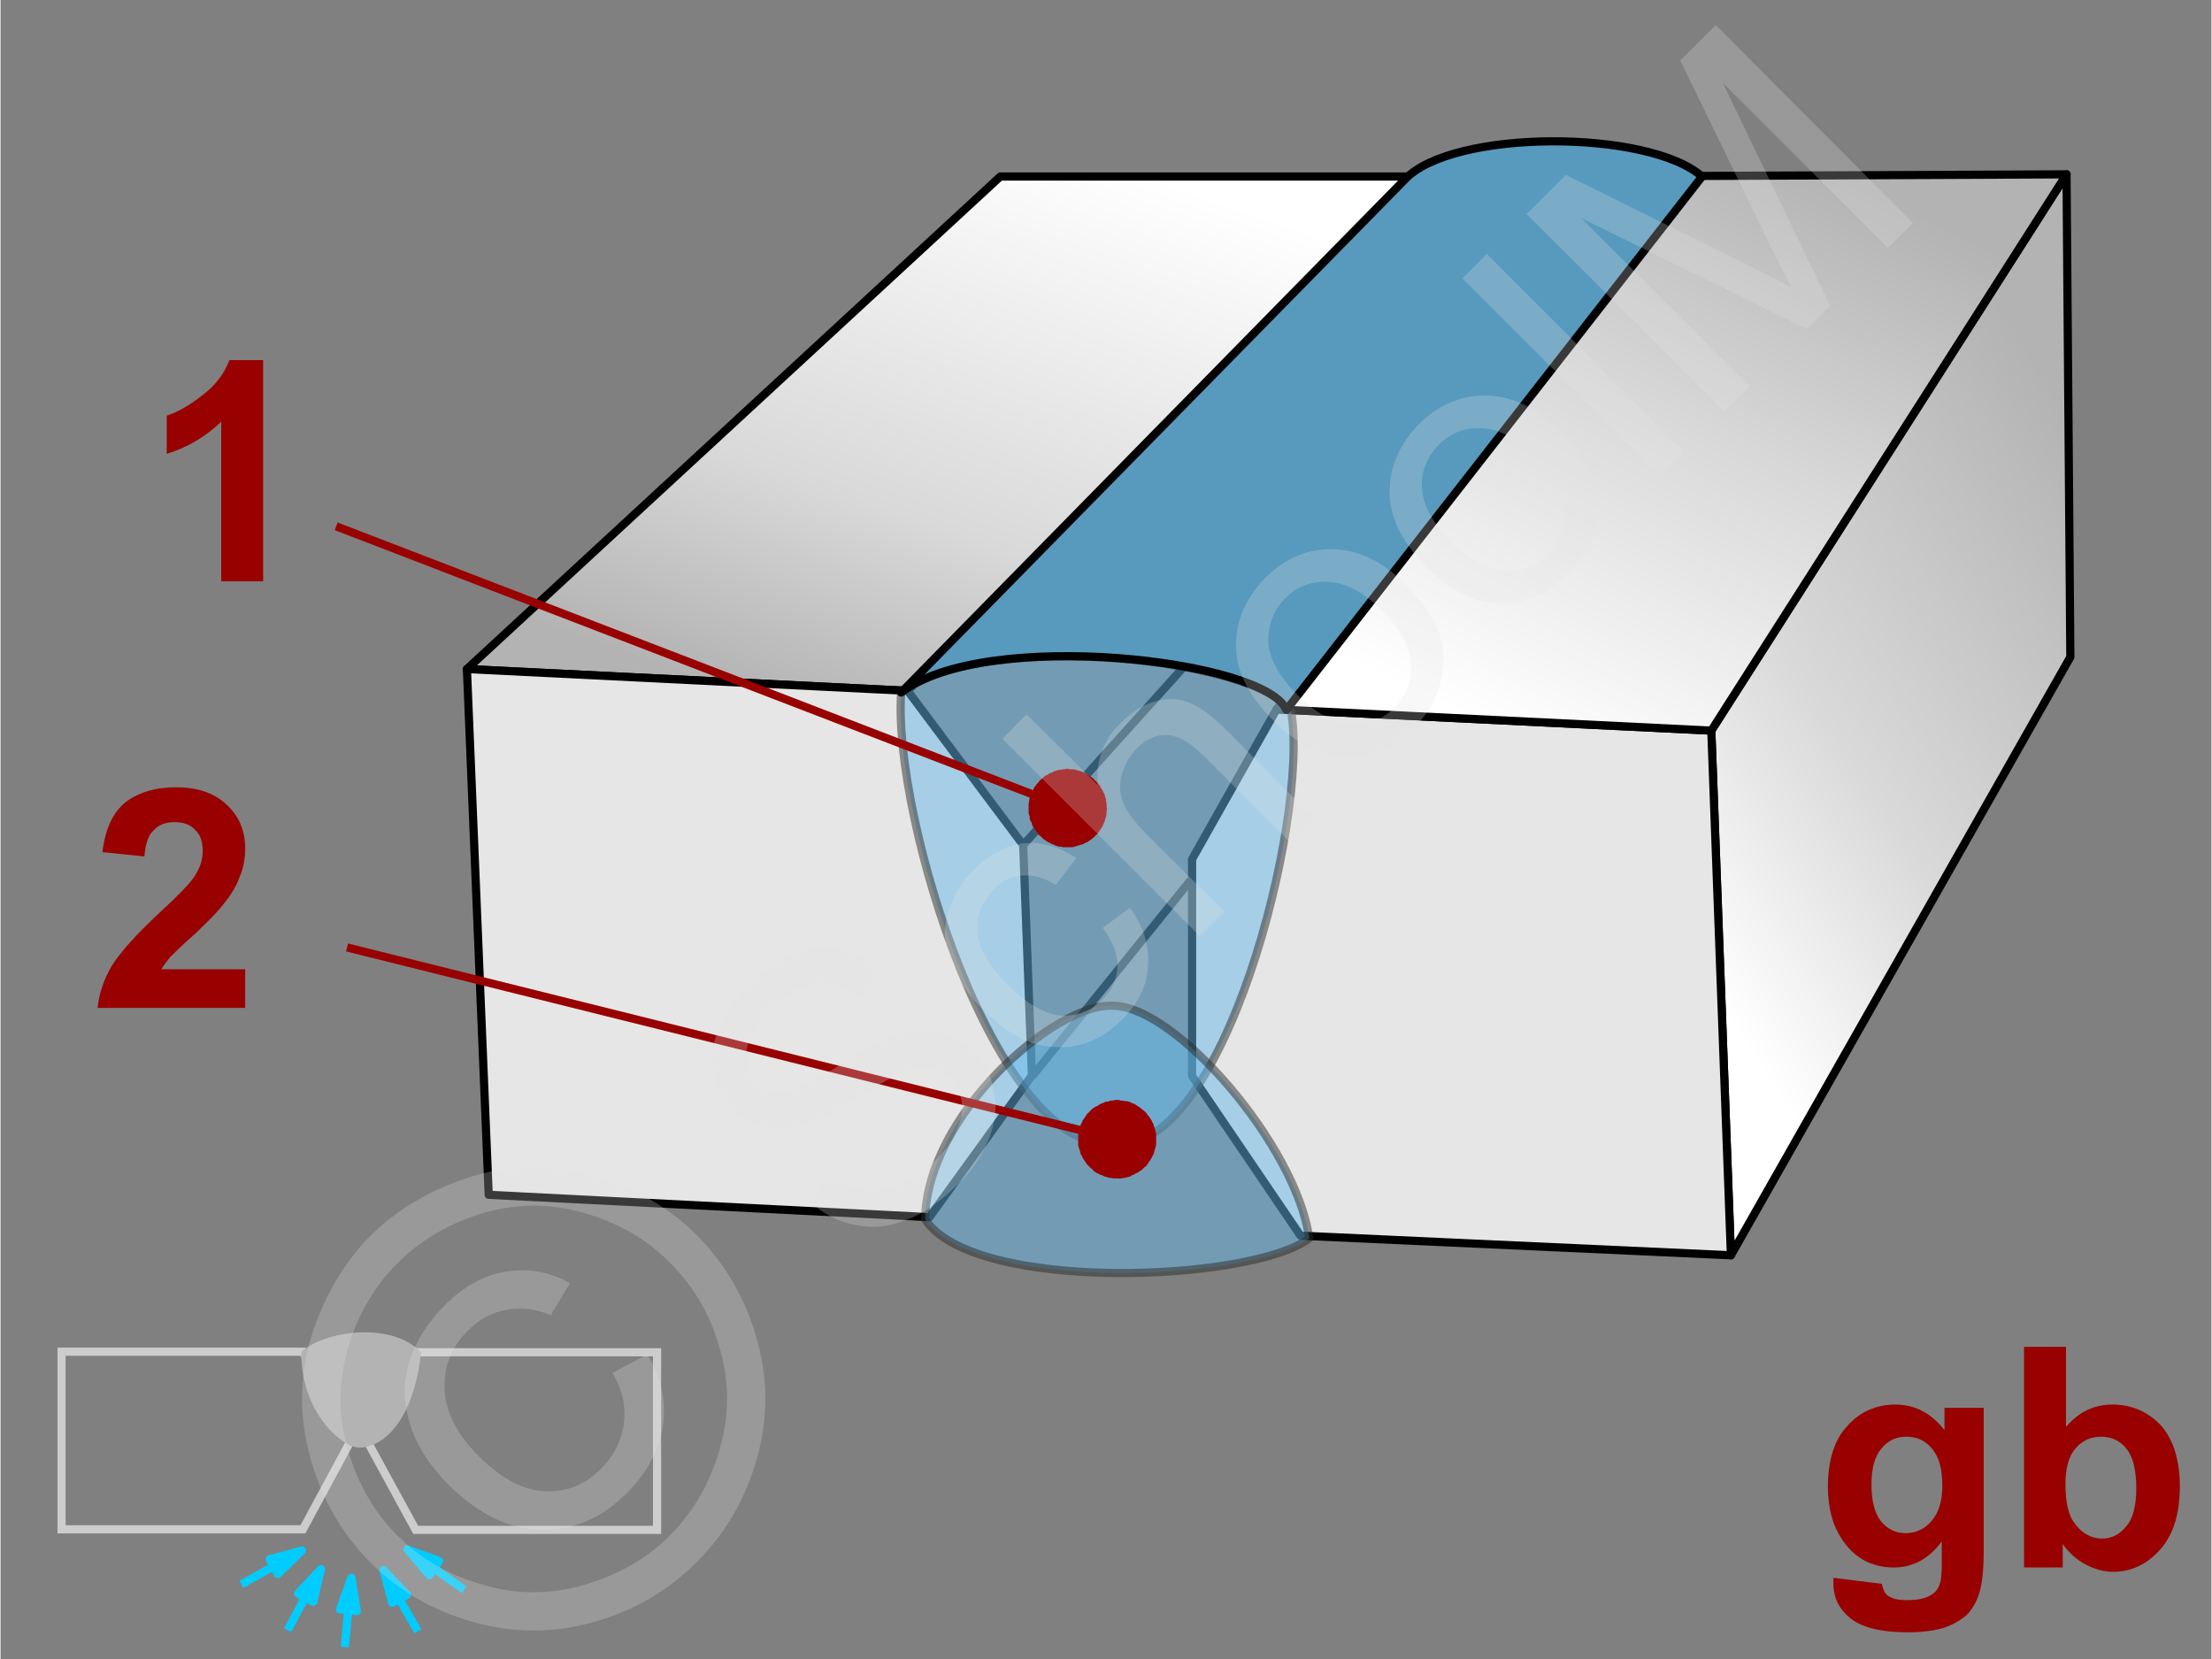 <svg xmlns="http://www.w3.org/2000/svg" width="240px" height="180px" style="shape-rendering:geometricPrecision;text-rendering:geometricPrecision;image-rendering:optimizeQuality;fill-rule:evenodd;clip-rule:evenodd" viewBox="0 0 40.58 30.45" xmlns:xlink="http://www.w3.org/1999/xlink"><rect x="0" y="0" width="40.58" height="30.45" fill="#808080" stroke="none"/><defs><linearGradient id="id0" gradientUnits="userSpaceOnUse" x1="28.13" y1="13.74" x2="33.29" y2="3.02"><stop offset="0" style="stop-opacity:1;stop-color:white"/><stop offset="0.541" style="stop-opacity:1;stop-color:#d9d9d9"/><stop offset="1" style="stop-opacity:1;stop-color:#b3b3b3"/></linearGradient><linearGradient id="id1" gradientUnits="userSpaceOnUse" x1="19.25" y1="2.56" x2="15.45" y2="13.4"><stop offset="0" style="stop-opacity:1;stop-color:white"/><stop offset="0.639" style="stop-opacity:1;stop-color:#d9d9d9"/><stop offset="1" style="stop-opacity:1;stop-color:#b3b3b3"/></linearGradient><linearGradient id="id2" gradientUnits="userSpaceOnUse" x1="30.1" y1="16.26" x2="39.58" y2="9.98"><stop offset="0" style="stop-opacity:1;stop-color:white"/><stop offset="0.4" style="stop-opacity:1;stop-color:#d9d9d9"/><stop offset="1" style="stop-opacity:1;stop-color:#b3b3b3"/></linearGradient></defs><g id="Ebene_x0020_1"><g id="_723492400"><g><g><g><polygon points="31.76,23.04 31.4,13.41 37.92,3.2 37.99,12.06" style="fill:url(#id2);fill-rule:nonzero;stroke:#000;stroke-width:.15;stroke-linecap:round;stroke-linejoin:round;stroke-miterlimit:22.926"/><polygon points="21.87,19.75 23.86,22.68 31.76,23.04 31.4,13.41 23.42,13.02 21.87,15.77" style="fill:#e6e6e6;stroke:#000;stroke-width:.15;stroke-linecap:round;stroke-linejoin:round;stroke-miterlimit:22.926"/><polygon points="31.4,13.41 23.42,13.02 31.04,3.23 37.92,3.2" style="fill:url(#id0);stroke:#000;stroke-width:.15;stroke-linecap:round;stroke-linejoin:round;stroke-miterlimit:22.926"/></g><g><polygon points="18.35,3.24 26.07,3.24 16.65,12.68 8.56,12.28" style="fill:url(#id1);stroke:#000;stroke-width:.15;stroke-linecap:round;stroke-linejoin:round;stroke-miterlimit:22.926"/><polygon points="18.93,19.74 17.05,22.34 8.96,21.93 8.56,12.28 16.65,12.68 18.77,15.51" style="fill:#e6e6e6;stroke:#000;stroke-width:.15;stroke-linecap:round;stroke-linejoin:round;stroke-miterlimit:22.926"/><polyline points="18.77,15.51 27.38,5.96 26.07,3.24" style="fill:none;stroke:#000;stroke-width:.15;stroke-miterlimit:22.926"/><line x1="27.38" y1="7.85" x2="27.38" y2="5.96" style="fill:none;stroke:#000;stroke-width:.15;stroke-miterlimit:22.926"/><line x1="18.93" y1="19.76" x2="21.84" y2="16.16" style="fill:none;stroke:#000;stroke-width:.15;stroke-miterlimit:22.926"/></g><g><path d="M23.69 13.07c-0.56,-0.97 -5.59,-1.54 -7.16,-0.36 -0.16,2.31 1.75,8.44 3.88,8.28 2.02,0.29 3.61,-5.96 3.28,-7.92z" style="fill:#66b8e8;fill-opacity:.502;stroke:#2b2a29;stroke-width:.15;stroke-linejoin:round;stroke-miterlimit:22.926;stroke-opacity:.502"/><path d="M23.6 13.03c-0.38,-0.92 -5.53,-1.51 -7.07,-0.32l9.25 -9.42c0.87,-0.92 4.46,-0.92 5.45,-0.05l-7.63 9.79z" style="fill:#579abe;stroke:#000;stroke-width:.15;stroke-linecap:round;stroke-linejoin:round;stroke-miterlimit:22.926"/><path d="M24.02 22.73c-1.05,0.8 -6.16,1.01 -7.05,-0.35 0.03,-1.93 2.4,-3.97 3.43,-3.92 1.16,-0.02 3.39,2.58 3.62,4.27z" style="fill:#66b8e8;fill-opacity:.502;stroke:#2b2a29;stroke-width:.15;stroke-linejoin:round;stroke-miterlimit:22.926;stroke-opacity:.502"/></g></g><path d="M4.82 10.67l-0.77 0 0 -2.93c-0.28,0.27 -0.61,0.47 -1,0.59l0 -0.7c0.21,-0.07 0.42,-0.19 0.66,-0.38 0.24,-0.18 0.4,-0.4 0.49,-0.64l0.62 0 0 4.06z" style="fill:#900;fill-rule:nonzero"/><path d="M4.49 17.79l0 0.71 -2.71 0c0.03,-0.27 0.12,-0.53 0.26,-0.77 0.15,-0.24 0.44,-0.57 0.87,-0.97 0.35,-0.32 0.56,-0.54 0.64,-0.66 0.11,-0.16 0.16,-0.32 0.16,-0.47 0,-0.18 -0.04,-0.31 -0.14,-0.4 -0.09,-0.1 -0.22,-0.14 -0.38,-0.14 -0.16,0 -0.29,0.05 -0.38,0.15 -0.1,0.09 -0.15,0.25 -0.17,0.48l-0.77 -0.08c0.05,-0.42 0.19,-0.73 0.43,-0.92 0.24,-0.18 0.55,-0.27 0.91,-0.27 0.4,0 0.71,0.1 0.94,0.32 0.23,0.21 0.34,0.48 0.34,0.8 0,0.18 -0.03,0.36 -0.1,0.52 -0.06,0.17 -0.16,0.34 -0.31,0.52 -0.09,0.12 -0.26,0.29 -0.5,0.52 -0.25,0.22 -0.4,0.37 -0.47,0.44 -0.06,0.08 -0.12,0.15 -0.16,0.22l1.54 0z" style="fill:#900;fill-rule:nonzero"/><g><line x1="6.16" y1="9.66" x2="19.59" y2="14.83" style="fill:none;fill-rule:nonzero;stroke:#900;stroke-width:.15;stroke-miterlimit:22.926"/><polygon id="1" points="19.84,14.16 19.84,14.16 19.88,14.18 19.91,14.19 19.94,14.21 19.97,14.23 20,14.25 20.03,14.27 20.06,14.29 20.08,14.32 20.11,14.34 20.13,14.37 20.15,14.39 20.18,14.42 20.19,14.45 20.21,14.48 20.23,14.51 20.24,14.54 20.26,14.57 20.27,14.61 20.28,14.64 20.29,14.67 20.29,14.71 20.3,14.74 20.3,14.78 20.3,14.81 20.31,14.85 20.3,14.88 20.3,14.92 20.3,14.95 20.29,14.99 20.28,15.02 20.27,15.06 20.26,15.09 20.26,15.09 20.24,15.13 20.23,15.16 20.21,15.19 20.19,15.22 20.17,15.25 20.15,15.28 20.13,15.31 20.1,15.33 20.08,15.36 20.05,15.38 20.03,15.4 20,15.42 19.97,15.44 19.94,15.46 19.91,15.47 19.88,15.49 19.85,15.5 19.81,15.51 19.78,15.52 19.75,15.53 19.71,15.54 19.68,15.55 19.64,15.55 19.61,15.55 19.57,15.55 19.54,15.55 19.5,15.55 19.47,15.54 19.43,15.54 19.4,15.53 19.36,15.52 19.33,15.5 19.33,15.5 19.29,15.49 19.26,15.47 19.23,15.46 19.2,15.44 19.17,15.42 19.14,15.4 19.11,15.37 19.09,15.35 19.06,15.33 19.04,15.3 19.02,15.27 19,15.24 18.98,15.22 18.96,15.19 18.94,15.16 18.93,15.12 18.92,15.09 18.9,15.06 18.89,15.03 18.89,14.99 18.88,14.96 18.87,14.93 18.87,14.89 18.87,14.86 18.87,14.82 18.87,14.79 18.87,14.75 18.88,14.71 18.88,14.68 18.89,14.64 18.9,14.61 18.92,14.57 18.92,14.57 18.93,14.54 18.95,14.51 18.96,14.48 18.98,14.44 19,14.42 19.02,14.39 19.05,14.36 19.07,14.33 19.09,14.31 19.12,14.29 19.15,14.26 19.17,14.24 19.2,14.23 19.23,14.21 19.26,14.19 19.3,14.18 19.33,14.16 19.36,14.15 19.39,14.14 19.43,14.13 19.46,14.13 19.49,14.12 19.53,14.12 19.56,14.11 19.6,14.11 19.63,14.12 19.67,14.12 19.7,14.12 19.74,14.13 19.77,14.14 19.81,14.15" style="fill:#900"/></g><g><line x1="6.36" y1="17.39" x2="20.49" y2="20.91" style="fill:none;fill-rule:nonzero;stroke:#900;stroke-width:.15;stroke-miterlimit:22.926"/><polygon id="1" points="20.67,20.21 20.67,20.21 20.7,20.22 20.74,20.23 20.77,20.25 20.81,20.26 20.84,20.28 20.87,20.3 20.9,20.32 20.93,20.34 20.95,20.36 20.98,20.38 21,20.4 21.03,20.43 21.05,20.46 21.07,20.48 21.09,20.51 21.11,20.54 21.13,20.57 21.14,20.6 21.16,20.63 21.17,20.67 21.18,20.7 21.19,20.73 21.2,20.77 21.21,20.8 21.21,20.83 21.21,20.87 21.21,20.91 21.21,20.94 21.21,20.98 21.21,21.01 21.2,21.05 21.19,21.09 21.19,21.09 21.18,21.12 21.17,21.16 21.16,21.19 21.14,21.22 21.13,21.25 21.11,21.28 21.09,21.31 21.07,21.34 21.05,21.37 21.03,21.4 21,21.42 20.98,21.44 20.95,21.47 20.92,21.49 20.89,21.51 20.86,21.53 20.83,21.54 20.8,21.56 20.77,21.57 20.74,21.59 20.71,21.6 20.67,21.61 20.64,21.62 20.61,21.62 20.57,21.63 20.54,21.63 20.5,21.63 20.46,21.63 20.43,21.63 20.39,21.62 20.36,21.62 20.32,21.61 20.32,21.61 20.29,21.6 20.25,21.59 20.22,21.57 20.18,21.56 20.15,21.54 20.12,21.53 20.09,21.51 20.06,21.49 20.04,21.46 20.01,21.44 19.99,21.42 19.96,21.39 19.94,21.37 19.92,21.34 19.9,21.31 19.88,21.28 19.86,21.25 19.85,21.22 19.83,21.19 19.82,21.16 19.81,21.12 19.8,21.09 19.79,21.06 19.78,21.02 19.78,20.99 19.78,20.95 19.78,20.92 19.78,20.88 19.78,20.85 19.78,20.81 19.79,20.77 19.8,20.74 19.8,20.74 19.81,20.7 19.82,20.67 19.83,20.63 19.85,20.6 19.86,20.57 19.88,20.54 19.9,20.51 19.92,20.48 19.94,20.45 19.96,20.43 19.99,20.4 20.01,20.38 20.04,20.35 20.07,20.33 20.1,20.31 20.13,20.3 20.16,20.28 20.19,20.26 20.22,20.25 20.25,20.24 20.28,20.22 20.32,20.22 20.35,20.21 20.38,20.2 20.42,20.2 20.45,20.19 20.49,20.19 20.53,20.19 20.56,20.2 20.6,20.2 20.63,20.21" style="fill:#900"/></g></g><g><g id="_723494896"><polygon points="1.12,24.81 5.55,24.81 6.43,26.44 5.55,28.07 1.12,28.07" style="fill:none;stroke:#ccc;stroke-width:.15;stroke-miterlimit:22.926"/><polygon points="12.05,24.82 7.62,24.82 6.73,26.45 7.62,28.08 12.05,28.08" style="fill:none;stroke:#ccc;stroke-width:.15;stroke-miterlimit:22.926"/><path d="M7.72 24.82c-0.52,-0.55 -1.72,-0.42 -2.2,-0.01 -0.01,1.11 0.74,1.75 1.06,1.76 0.41,0 0.99,-0.43 1.14,-1.75z" style="fill:#b3b3b3"/><g><g><line x1="7.66" y1="29.94" x2="7.32" y2="29.35" style="fill:none;stroke:#0cf;stroke-width:.15;stroke-linejoin:round;stroke-miterlimit:22.926"/><polygon points="7.03,28.82 7.19,29.42 7.46,29.27" style="fill:#0cf;stroke:#0cf;stroke-width:.15;stroke-linejoin:round;stroke-miterlimit:22.926"/></g><g><line x1="4.42" y1="29.08" x2="5.01" y2="28.75" style="fill:none;stroke:#0cf;stroke-width:.15;stroke-linejoin:round;stroke-miterlimit:22.926"/><polygon points="5.53,28.46 4.94,28.62 5.09,28.89" style="fill:#0cf;stroke:#0cf;stroke-width:.15;stroke-linejoin:round;stroke-miterlimit:22.926"/></g><g><line x1="8.51" y1="29.18" x2="7.96" y2="28.79" style="fill:none;stroke:#0cf;stroke-width:.15;stroke-linejoin:round;stroke-miterlimit:22.926"/><polygon points="7.47,28.44 7.87,28.91 8.05,28.65" style="fill:#0cf;stroke:#0cf;stroke-width:.15;stroke-linejoin:round;stroke-miterlimit:22.926"/></g><g><line x1="5.27" y1="29.92" x2="5.59" y2="29.32" style="fill:none;stroke:#0cf;stroke-width:.15;stroke-linejoin:round;stroke-miterlimit:22.926"/><polygon points="5.88,28.8 5.46,29.25 5.74,29.4" style="fill:#0cf;stroke:#0cf;stroke-width:.15;stroke-linejoin:round;stroke-miterlimit:22.926"/></g><g><line x1="6.32" y1="30.23" x2="6.38" y2="29.55" style="fill:none;stroke:#0cf;stroke-width:.15;stroke-linejoin:round;stroke-miterlimit:22.926"/><polygon points="6.44,28.96 6.23,29.54 6.54,29.57" style="fill:#0cf;stroke:#0cf;stroke-width:.15;stroke-linejoin:round;stroke-miterlimit:22.926"/></g></g></g><path d="M33.64 28.96l0.89 0.11c0.02,0.1 0.05,0.17 0.1,0.21 0.08,0.06 0.19,0.09 0.35,0.09 0.2,0 0.36,-0.03 0.46,-0.1 0.07,-0.04 0.12,-0.1 0.15,-0.19 0.03,-0.07 0.04,-0.19 0.04,-0.36l0 -0.43c-0.23,0.32 -0.53,0.48 -0.88,0.48 -0.39,0 -0.71,-0.16 -0.94,-0.5 -0.18,-0.26 -0.27,-0.59 -0.27,-0.98 0,-0.49 0.12,-0.87 0.36,-1.12 0.23,-0.26 0.53,-0.39 0.88,-0.39 0.36,0 0.66,0.16 0.9,0.47l0 -0.41 0.72 0 0 2.63c0,0.34 -0.03,0.6 -0.08,0.77 -0.06,0.18 -0.14,0.31 -0.24,0.41 -0.11,0.09 -0.24,0.17 -0.42,0.23 -0.17,0.05 -0.39,0.08 -0.65,0.08 -0.5,0 -0.85,-0.09 -1.06,-0.26 -0.21,-0.17 -0.31,-0.38 -0.31,-0.65 0,-0.02 0,-0.05 0,-0.09zm0.7 -1.71c0,0.31 0.06,0.53 0.18,0.68 0.12,0.14 0.27,0.21 0.44,0.21 0.19,0 0.35,-0.07 0.48,-0.22 0.13,-0.15 0.2,-0.36 0.2,-0.65 0,-0.31 -0.06,-0.53 -0.19,-0.68 -0.12,-0.15 -0.28,-0.22 -0.47,-0.22 -0.19,0 -0.34,0.07 -0.46,0.22 -0.12,0.14 -0.18,0.36 -0.18,0.66z" style="fill:#900;fill-rule:nonzero"/><path id="1" d="M37.14 28.77l0 -4.05 0.77 0 0 1.47c0.24,-0.28 0.52,-0.41 0.85,-0.41 0.36,0 0.65,0.13 0.89,0.38 0.23,0.26 0.35,0.64 0.35,1.12 0,0.5 -0.12,0.89 -0.36,1.16 -0.24,0.27 -0.53,0.41 -0.87,0.41 -0.17,0 -0.33,-0.05 -0.49,-0.13 -0.17,-0.09 -0.31,-0.21 -0.43,-0.38l0 0.43 -0.71 0zm0.76 -1.52c0,0.3 0.05,0.53 0.14,0.67 0.14,0.21 0.32,0.32 0.54,0.32 0.17,0 0.32,-0.08 0.44,-0.23 0.12,-0.14 0.18,-0.37 0.18,-0.69 0,-0.34 -0.06,-0.58 -0.18,-0.73 -0.12,-0.15 -0.28,-0.22 -0.47,-0.22 -0.19,0 -0.34,0.07 -0.47,0.22 -0.12,0.14 -0.18,0.36 -0.18,0.66z" style="fill:#900;fill-rule:nonzero"/><g id="_723492592"><polygon points="0,0 40.58,0 40.58,30.45 0,30.45" style="fill:none"/><g><path d="M14.83 22.03l0.41 -0.49c0.2,0.16 0.4,0.26 0.6,0.3 0.19,0.04 0.41,0.01 0.65,-0.08 0.23,-0.09 0.45,-0.24 0.66,-0.45 0.18,-0.18 0.32,-0.37 0.4,-0.57 0.09,-0.19 0.12,-0.37 0.09,-0.53 -0.03,-0.17 -0.09,-0.31 -0.21,-0.42 -0.11,-0.11 -0.24,-0.18 -0.39,-0.2 -0.15,-0.01 -0.33,0.02 -0.54,0.12 -0.14,0.06 -0.41,0.21 -0.83,0.47 -0.41,0.25 -0.72,0.41 -0.92,0.47 -0.27,0.08 -0.51,0.1 -0.73,0.05 -0.22,-0.05 -0.41,-0.16 -0.58,-0.32 -0.18,-0.19 -0.3,-0.41 -0.35,-0.67 -0.06,-0.27 -0.03,-0.54 0.09,-0.82 0.12,-0.28 0.3,-0.55 0.54,-0.79 0.27,-0.27 0.55,-0.47 0.84,-0.58 0.29,-0.12 0.58,-0.15 0.86,-0.1 0.28,0.06 0.53,0.19 0.75,0.4l-0.43 0.49c-0.25,-0.2 -0.51,-0.29 -0.77,-0.26 -0.26,0.02 -0.53,0.18 -0.8,0.45 -0.3,0.29 -0.45,0.56 -0.48,0.8 -0.03,0.24 0.03,0.43 0.18,0.58 0.13,0.13 0.29,0.19 0.47,0.18 0.17,-0.01 0.5,-0.16 0.98,-0.46 0.48,-0.3 0.82,-0.5 1.03,-0.57 0.31,-0.12 0.59,-0.15 0.84,-0.1 0.25,0.04 0.47,0.17 0.66,0.36 0.2,0.19 0.32,0.43 0.38,0.71 0.06,0.28 0.04,0.57 -0.08,0.87 -0.11,0.3 -0.29,0.58 -0.55,0.84 -0.33,0.33 -0.65,0.56 -0.97,0.68 -0.32,0.13 -0.63,0.16 -0.95,0.09 -0.32,-0.06 -0.6,-0.21 -0.85,-0.45zm5.4 -5l0.5 -0.37c0.25,0.35 0.36,0.7 0.33,1.07 -0.02,0.37 -0.18,0.69 -0.47,0.98 -0.36,0.36 -0.76,0.53 -1.22,0.51 -0.45,-0.01 -0.89,-0.24 -1.33,-0.68 -0.28,-0.28 -0.48,-0.58 -0.6,-0.88 -0.12,-0.31 -0.14,-0.61 -0.05,-0.91 0.09,-0.3 0.24,-0.56 0.47,-0.78 0.28,-0.29 0.59,-0.45 0.91,-0.49 0.33,-0.03 0.65,0.05 0.97,0.27l-0.37 0.49c-0.22,-0.13 -0.42,-0.19 -0.62,-0.17 -0.19,0.01 -0.36,0.09 -0.51,0.24 -0.22,0.23 -0.33,0.49 -0.31,0.79 0.02,0.3 0.21,0.63 0.55,0.97 0.36,0.36 0.68,0.54 0.97,0.57 0.3,0.02 0.56,-0.07 0.77,-0.29 0.18,-0.18 0.27,-0.38 0.28,-0.6 0.01,-0.22 -0.08,-0.46 -0.27,-0.72zm1.78 0.15l-3.62 -3.62 0.44 -0.45 1.31 1.3c-0.04,-0.45 0.1,-0.83 0.42,-1.14 0.19,-0.2 0.4,-0.33 0.62,-0.39 0.22,-0.07 0.42,-0.07 0.62,0.01 0.2,0.07 0.42,0.24 0.68,0.49l1.66 1.67 -0.44 0.44 -1.66 -1.66c-0.23,-0.22 -0.44,-0.33 -0.63,-0.34 -0.2,-0.01 -0.39,0.08 -0.56,0.25 -0.13,0.14 -0.22,0.29 -0.27,0.48 -0.05,0.18 -0.04,0.36 0.03,0.52 0.07,0.17 0.21,0.35 0.41,0.56l1.44 1.43 -0.45 0.45zm1.34 -3.97c-0.49,-0.48 -0.71,-0.98 -0.67,-1.48 0.03,-0.42 0.21,-0.79 0.53,-1.12 0.36,-0.36 0.78,-0.54 1.24,-0.53 0.47,0.01 0.91,0.22 1.32,0.63 0.34,0.34 0.56,0.66 0.65,0.95 0.09,0.3 0.09,0.59 0,0.9 -0.08,0.3 -0.24,0.56 -0.47,0.79 -0.37,0.37 -0.78,0.55 -1.24,0.54 -0.47,-0.01 -0.92,-0.23 -1.36,-0.68zm0.46 -0.45c0.33,0.33 0.66,0.51 0.97,0.53 0.31,0.02 0.58,-0.08 0.81,-0.3 0.22,-0.23 0.32,-0.49 0.3,-0.81 -0.02,-0.31 -0.2,-0.64 -0.55,-0.99 -0.32,-0.32 -0.64,-0.49 -0.96,-0.51 -0.31,-0.02 -0.58,0.08 -0.8,0.3 -0.22,0.23 -0.32,0.49 -0.31,0.81 0.02,0.31 0.2,0.63 0.54,0.97zm2.36 -2.36c-0.49,-0.49 -0.71,-0.98 -0.67,-1.49 0.03,-0.42 0.21,-0.79 0.53,-1.12 0.36,-0.36 0.78,-0.54 1.24,-0.53 0.47,0.01 0.91,0.22 1.32,0.63 0.34,0.34 0.56,0.66 0.65,0.95 0.09,0.3 0.09,0.59 0,0.9 -0.08,0.3 -0.24,0.56 -0.47,0.79 -0.37,0.37 -0.78,0.55 -1.25,0.54 -0.46,-0.01 -0.91,-0.23 -1.35,-0.67zm0.45 -0.46c0.34,0.34 0.66,0.51 0.98,0.53 0.31,0.02 0.58,-0.08 0.81,-0.3 0.22,-0.22 0.32,-0.49 0.3,-0.81 -0.02,-0.31 -0.21,-0.64 -0.55,-0.99 -0.32,-0.32 -0.64,-0.49 -0.96,-0.51 -0.31,-0.02 -0.58,0.08 -0.8,0.3 -0.22,0.23 -0.33,0.49 -0.31,0.81 0.02,0.31 0.2,0.63 0.53,0.97zm3.84 -1.21l-3.63 -3.62 0.45 -0.45 3.62 3.63 -0.44 0.44zm1.18 -1.18l-3.63 -3.62 0.72 -0.72 3.43 1.7c0.32,0.16 0.55,0.28 0.71,0.37 -0.09,-0.18 -0.22,-0.44 -0.39,-0.78l-1.65 -3.39 0.65 -0.65 3.62 3.63 -0.46 0.46 -3.03 -3.03 1.97 4.09 -0.43 0.43 -4.14 -2.04 3.09 3.09 -0.46 0.46z" style="fill:#e6e6e6;fill-rule:nonzero;fill-opacity:.251"/><path d="M6.79 22.68c0.51,-0.5 1.13,-0.86 1.87,-1.09 0.73,-0.22 1.48,-0.22 2.22,-0.01 0.75,0.21 1.39,0.58 1.91,1.1 0.51,0.52 0.88,1.15 1.09,1.89 0.21,0.74 0.21,1.47 0,2.21 -0.21,0.74 -0.58,1.37 -1.1,1.89 -0.52,0.52 -1.14,0.89 -1.89,1.1 -0.73,0.21 -1.47,0.21 -2.22,0 -0.74,-0.21 -1.37,-0.57 -1.88,-1.09 -0.52,-0.52 -0.89,-1.16 -1.1,-1.91 -0.21,-0.75 -0.21,-1.49 0.01,-2.23 0.23,-0.73 0.59,-1.35 1.09,-1.86zm0.5 0.5c-0.42,0.42 -0.73,0.94 -0.91,1.55 -0.18,0.62 -0.19,1.24 -0.01,1.86 0.18,0.63 0.48,1.16 0.91,1.59 0.44,0.44 0.96,0.74 1.58,0.91 0.61,0.18 1.23,0.18 1.85,0 0.62,-0.18 1.15,-0.48 1.58,-0.91 0.43,-0.44 0.73,-0.96 0.91,-1.58 0.18,-0.62 0.18,-1.24 0,-1.85 -0.17,-0.62 -0.48,-1.14 -0.91,-1.57 -0.43,-0.44 -0.96,-0.74 -1.59,-0.92 -0.62,-0.18 -1.24,-0.17 -1.86,0.01 -0.61,0.19 -1.13,0.49 -1.55,0.91zm3.94 2.02l0.64 -0.34c0.25,0.41 0.35,0.84 0.29,1.29 -0.07,0.46 -0.28,0.87 -0.65,1.24 -0.46,0.47 -0.99,0.7 -1.59,0.69 -0.59,-0.01 -1.15,-0.29 -1.69,-0.82 -0.35,-0.35 -0.59,-0.72 -0.71,-1.11 -0.13,-0.39 -0.13,-0.78 -0.02,-1.15 0.12,-0.38 0.33,-0.72 0.65,-1.04 0.35,-0.35 0.73,-0.56 1.13,-0.62 0.4,-0.07 0.79,0 1.17,0.21l-0.35 0.59c-0.28,-0.12 -0.55,-0.15 -0.81,-0.1 -0.27,0.05 -0.5,0.17 -0.71,0.38 -0.31,0.31 -0.45,0.67 -0.43,1.09 0.02,0.41 0.23,0.82 0.63,1.22 0.41,0.41 0.81,0.62 1.2,0.64 0.4,0.02 0.74,-0.11 1.04,-0.41 0.24,-0.24 0.38,-0.52 0.42,-0.84 0.04,-0.32 -0.03,-0.63 -0.21,-0.92z" style="fill:#e6e6e6;fill-rule:nonzero;fill-opacity:.251"/></g></g></g></g></g></svg>